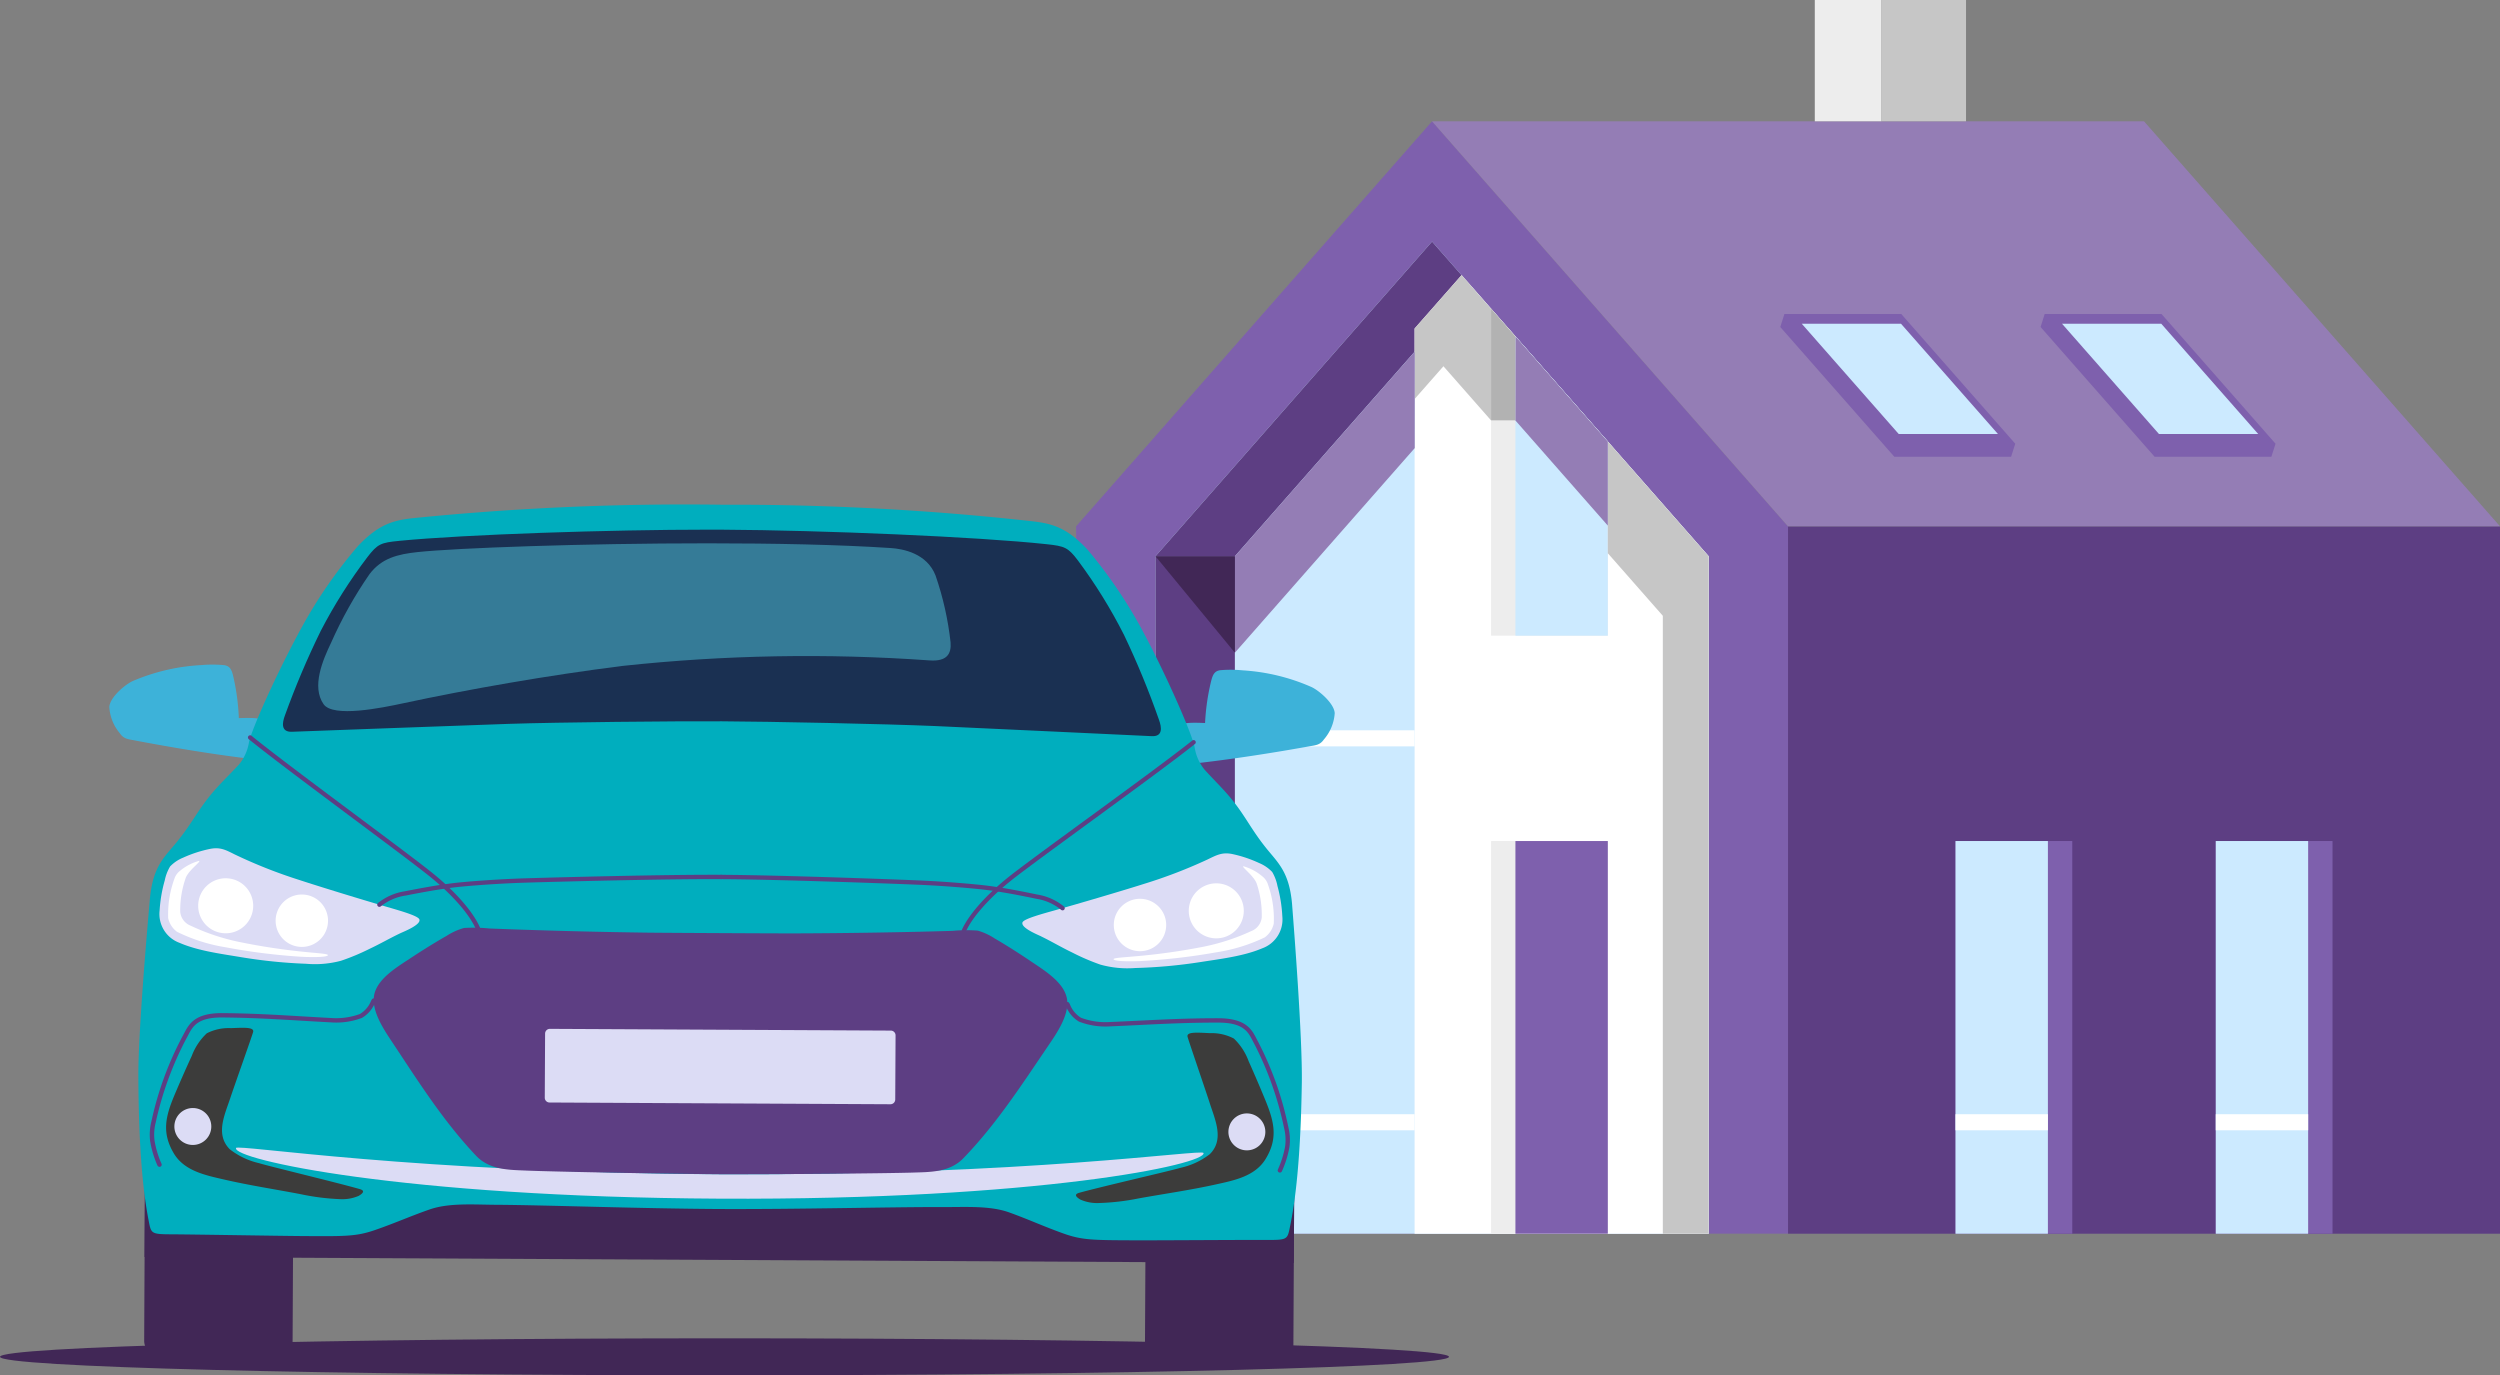<svg id="Group_240" data-name="Group 240" xmlns="http://www.w3.org/2000/svg" xmlns:xlink="http://www.w3.org/1999/xlink" width="344.637" height="189.594" viewBox="0 0 344.637 189.594">
  <rect x="0" y="0" width="344.637" height="189.594" fill="#808080" stroke="none"/>
  <defs>
    <clipPath id="clip-path">
      <rect id="Rectangle_202" data-name="Rectangle 202" width="344.637" height="189.594" fill="none"/>
    </clipPath>
    <clipPath id="clip-path-2">
      <path id="Path_481" data-name="Path 481" d="M108.735,175.12c-2.5.244-2.955.409-4.35,2.219a70.22,70.22,0,0,0-6.446,10.186,115.629,115.629,0,0,0-4.932,11.635c-.409,1.079-.561,2.324.949,2.275,2.991-.1,23.661-.885,29.872-1.089,6.882-.226,22.847-.388,29.417-.355s22.532.36,29.411.656c6.209.268,26.87,1.266,29.86,1.394,1.509.064,1.37-1.182.972-2.264a115.641,115.641,0,0,0-4.813-11.685,70.148,70.148,0,0,0-6.342-10.251c-1.376-1.824-1.829-1.994-4.327-2.264-9.549-1.03-31.035-1.927-44.626-2q-.965-.005-1.983-.005c-13.618,0-33.555.657-42.662,1.545" transform="translate(-92.729 -173.575)" fill="none"/>
    </clipPath>
    <linearGradient id="linear-gradient" x1="-2.914" y1="1.341" x2="-2.899" y2="1.341" gradientUnits="objectBoundingBox">
      <stop offset="0" stop-color="#2e668f"/>
      <stop offset="0.361" stop-color="#244d73"/>
      <stop offset="0.757" stop-color="#1c375a"/>
      <stop offset="1" stop-color="#1a3052"/>
    </linearGradient>
    <clipPath id="clip-path-4">
      <path id="Path_484" data-name="Path 484" d="M118,179.255c-2.742.292-4.959.835-6.623,3.025a57.805,57.805,0,0,0-5.3,9.455c-1.15,2.4-2.733,6.074-1.04,8.493,1.31,1.871,7.967.516,10.912-.117,9.009-1.937,20.036-3.871,30.3-5.164a237.685,237.685,0,0,1,42.283-.761c2.476.191,3.055-.94,2.938-2.469a42.425,42.425,0,0,0-2.075-9.237c-1.2-3.078-4.515-3.671-6.162-3.781-7.084-.47-16.12-.652-25.238-.652-17.211,0-34.721.645-40,1.208" transform="translate(-104.304 -178.047)" fill="none"/>
    </clipPath>
    <linearGradient id="linear-gradient-2" x1="-0.533" y1="1.9" x2="-0.528" y2="1.9" gradientUnits="objectBoundingBox">
      <stop offset="0" stop-color="#cceaff"/>
      <stop offset="1" stop-color="#357b97"/>
    </linearGradient>
  </defs>
  <g id="Group_231" data-name="Group 231">
    <g id="Group_230" data-name="Group 230" clip-path="url(#clip-path)">
      <path id="Path_458" data-name="Path 458" d="M0,441.119c0,1.409,44.716,2.551,99.876,2.551s99.875-1.142,99.875-2.551-44.716-2.551-99.875-2.551S0,439.71,0,441.119" transform="translate(0 -254.076)" fill="#412756"/>
      <path id="Path_459" data-name="Path 459" d="M352.634,193.1h98.148V95.588L401.707,39.753,352.634,95.588Z" transform="translate(-204.292 -23.03)" fill="#7e60ad"/>
      <rect id="Rectangle_187" data-name="Rectangle 187" width="98.148" height="97.517" transform="translate(246.489 72.557)" fill="#5d3e83"/>
      <path id="Path_460" data-name="Path 460" d="M469.29,39.753h98.148l49.074,55.834H518.364Z" transform="translate(-271.875 -23.03)" fill="#947db5"/>
      <path id="Path_461" data-name="Path 461" d="M378.651,215.936h76.259V122.545L416.78,79.162l-38.129,43.382Z" transform="translate(-219.364 -45.861)" fill="#cceaff"/>
      <rect id="Rectangle_188" data-name="Rectangle 188" width="10.945" height="93.391" transform="translate(159.287 76.683)" fill="#5d3e83"/>
      <path id="Path_462" data-name="Path 462" d="M422.252,85.389l-5.472-6.226-38.129,43.382H389.6Z" transform="translate(-219.364 -45.861)" fill="#5d3e83"/>
      <path id="Path_463" data-name="Path 463" d="M463.569,222.3h40.536V128.91L470.048,90.15l-6.478,7.366Z" transform="translate(-268.56 -52.227)" fill="#fff"/>
      <rect id="Rectangle_189" data-name="Rectangle 189" width="16.095" height="54.134" transform="translate(205.55 115.94)" fill="#ededed"/>
      <path id="Path_464" data-name="Path 464" d="M488.626,146.222h16.1v-26.76l-16.1-18.322Z" transform="translate(-283.076 -58.593)" fill="#ededed"/>
      <rect id="Rectangle_190" data-name="Rectangle 190" width="24.778" height="2.216" transform="translate(170.231 100.676)" fill="#fff"/>
      <rect id="Rectangle_191" data-name="Rectangle 191" width="12.735" height="54.134" transform="translate(208.909 115.94)" fill="#7e60ad"/>
      <path id="Path_465" data-name="Path 465" d="M496.613,151.493h12.735v-26.76l-12.735-14.494Z" transform="translate(-287.704 -63.865)" fill="#cceaff"/>
      <rect id="Rectangle_192" data-name="Rectangle 192" width="16.095" height="54.134" transform="translate(305.454 115.94)" fill="#7e60ad"/>
      <rect id="Rectangle_193" data-name="Rectangle 193" width="12.735" height="54.134" transform="translate(305.454 115.94)" fill="#cceaff"/>
      <path id="Path_466" data-name="Path 466" d="M540.786,253.9h-6.316V168.718l-7.585-8.63V144.694l13.9,15.815Z" transform="translate(-305.241 -83.826)" fill="#c6c6c6"/>
      <path id="Path_467" data-name="Path 467" d="M463.569,97.516l.018,9.7,3.959-4.5,6.563,7.467v-15.4l-4.062-4.623Z" transform="translate(-268.56 -52.227)" fill="#c6c6c6"/>
      <path id="Path_468" data-name="Path 468" d="M496.577,121.814l12.75,14.507V124.733l-12.735-14.495Z" transform="translate(-287.683 -63.865)" fill="#947db5"/>
      <path id="Path_469" data-name="Path 469" d="M429.464,128.519l-24.792,28.207,0-13.3,24.8-28.217Z" transform="translate(-234.437 -66.746)" fill="#947db5"/>
      <path id="Path_470" data-name="Path 470" d="M491.971,104.968l-3.345-3.827v15.4h3.345Z" transform="translate(-283.076 -58.594)" fill="#b2b2b2"/>
      <path id="Path_471" data-name="Path 471" d="M389.6,195.586l0-13.3H378.65Z" transform="translate(-219.364 -105.606)" fill="#412756"/>
      <path id="Path_472" data-name="Path 472" d="M669.27,102.889h16.1l15.722,17.888-.572,1.794h-16.1L668.7,104.682Z" transform="translate(-387.398 -59.607)" fill="#7e60ad"/>
      <path id="Path_473" data-name="Path 473" d="M583.982,102.889h16.1L615.8,120.776l-.572,1.794h-16.1l-15.722-17.888Z" transform="translate(-337.988 -59.607)" fill="#7e60ad"/>
      <path id="Path_474" data-name="Path 474" d="M689.093,121.282h13.681l-13.364-15.2H675.729Z" transform="translate(-391.471 -61.454)" fill="#cceaff"/>
      <path id="Path_475" data-name="Path 475" d="M603.806,121.282h13.681l-13.364-15.2H590.442Z" transform="translate(-342.062 -61.454)" fill="#cceaff"/>
      <rect id="Rectangle_194" data-name="Rectangle 194" width="24.778" height="2.216" transform="translate(170.231 153.6)" fill="#fff"/>
      <rect id="Rectangle_195" data-name="Rectangle 195" width="12.735" height="2.216" transform="translate(305.454 153.6)" fill="#fff"/>
      <rect id="Rectangle_196" data-name="Rectangle 196" width="16.095" height="54.134" transform="translate(269.577 115.94)" fill="#7e60ad"/>
      <rect id="Rectangle_197" data-name="Rectangle 197" width="12.735" height="54.134" transform="translate(269.577 115.94)" fill="#cceaff"/>
      <rect id="Rectangle_198" data-name="Rectangle 198" width="12.735" height="2.216" transform="translate(269.577 153.6)" fill="#fff"/>
      <rect id="Rectangle_199" data-name="Rectangle 199" width="11.683" height="16.723" transform="translate(259.344 0)" fill="#c6c6c6"/>
      <rect id="Rectangle_200" data-name="Rectangle 200" width="9.166" height="16.723" transform="translate(250.177 0)" fill="#ededed"/>
      <path id="Path_476" data-name="Path 476" d="M47.339,390.046l20.462.1L67.7,410.891a2.03,2.03,0,0,1-2.04,2.02l-16.4-.084a2.03,2.03,0,0,1-2.02-2.04Z" transform="translate(-27.364 -225.966)" fill="#412756"/>
      <path id="Path_477" data-name="Path 477" d="M395.777,391.828l-20.462-.1-.106,20.741a2.03,2.03,0,0,0,2.02,2.04l16.4.084a2.03,2.03,0,0,0,2.04-2.02Z" transform="translate(-217.37 -226.938)" fill="#412756"/>
      <rect id="Rectangle_201" data-name="Rectangle 201" width="9.203" height="158.433" transform="translate(19.928 173.283) rotate(-89.707)" fill="#412756"/>
      <path id="Path_478" data-name="Path 478" d="M57.712,226.131c.1-1.184-3.022-.975-4.043-.961a30.625,30.625,0,0,0-.774-5.784c-.2-.828-.424-1.434-1.318-1.524a17.031,17.031,0,0,0-3.037-.005,27.662,27.662,0,0,0-9.49,2.2c-1.127.521-3.163,2.277-3.235,3.576a6.162,6.162,0,0,0,1.466,3.643c.522.772,1.119.793,1.986.958,4.6.875,10.452,1.883,16.258,2.583.835.1,1.243-.005,1.441-.688a22,22,0,0,0,.747-4" transform="translate(-20.746 -126.174)" fill="#3db2d9"/>
      <path id="Path_479" data-name="Path 479" d="M385.978,231.763c.191.684.6.795,1.435.7,5.812-.64,11.673-1.588,16.283-2.416.869-.156,1.465-.171,2-.938a6.154,6.154,0,0,0,1.5-3.628c-.058-1.3-2.075-3.076-3.2-3.608a27.657,27.657,0,0,0-9.467-2.3,17.034,17.034,0,0,0-3.037-.026c-.9.081-1.121.685-1.334,1.51a30.611,30.611,0,0,0-.834,5.776c-1.02-.024-4.141-.265-4.052.92a22.017,22.017,0,0,0,.706,4" transform="translate(-223.199 -127.162)" fill="#3db2d9"/>
      <path id="Path_480" data-name="Path 480" d="M204.408,220.654c-.353-4.616-1.936-5.868-3.6-7.943-1.894-2.367-2.668-4.013-4.207-6.04-1.395-1.838-2.766-3.093-4.264-4.749a6.35,6.35,0,0,1-1.376-3.091c-.306-1.694-3.743-9.659-7.177-16.061a65.3,65.3,0,0,0-7.579-11.173c-2.806-3.023-4.816-3.59-7.516-3.913a373.979,373.979,0,0,0-42.744-2.292,374.015,374.015,0,0,0-42.766,1.854c-2.7.3-4.719.841-7.555,3.836a65.292,65.292,0,0,0-7.693,11.095c-3.5,6.367-7.018,14.3-7.341,15.987a6.344,6.344,0,0,1-1.408,3.077c-1.515,1.641-2.9,2.882-4.312,4.705-1.559,2.011-2.351,3.649-4.269,6-1.681,2.057-3.277,3.293-3.677,7.905-.255,2.949-1.607,18.123-1.579,24.354.027,6.017.273,13.936,1.379,19.654.391,2.021.252,2.1,3.261,2.111,3.2.016,14.909.219,17.942.239,5.988.041,7.464.058,10.033-.828,2.771-.955,4.8-1.885,7.539-2.84,2.686-.937,6.128-.658,9.156-.643,6.419.033,20.184.529,30.791.583s24.376-.3,30.8-.268c3.028.016,6.473-.228,9.149.737,2.728.983,4.748,1.934,7.51,2.917,2.56.912,4.036.91,10.024.931,3.033.011,14.746-.072,17.943-.056,3.009.016,2.871-.061,3.283-2.077,1.165-5.708,1.492-13.623,1.58-19.64.092-6.231-1.1-21.417-1.33-24.369" transform="translate(-26.273 -95.812)" fill="#00aebe"/>
    </g>
  </g>
  <g id="Group_233" data-name="Group 233" transform="translate(39.008 73.018)">
    <g id="Group_232" data-name="Group 232" clip-path="url(#clip-path-2)">
      <rect id="Rectangle_203" data-name="Rectangle 203" width="29.15" height="121.723" transform="matrix(0.005, -1, 1, 0.005, -0.428, 28.53)" fill="url(#linear-gradient)"/>
    </g>
  </g>
  <g id="Group_235" data-name="Group 235">
    <g id="Group_234" data-name="Group 234" clip-path="url(#clip-path)">
      <path id="Path_482" data-name="Path 482" d="M88.093,287.774c-.192-.5-2.76-1.217-4.53-1.733-3.182-.927-9.12-2.74-12.093-3.718a68.421,68.421,0,0,1-8.822-3.493c-1.243-.621-2.014-1.054-3.444-.757a17.409,17.409,0,0,0-3.655,1.192,5.228,5.228,0,0,0-1.806,1.212A6.042,6.042,0,0,0,53,282.4a19.417,19.417,0,0,0-.713,4.185,4.225,4.225,0,0,0,2.74,4.427c2.556,1.111,5.724,1.514,8.459,1.973a70.163,70.163,0,0,0,9,.916,13.876,13.876,0,0,0,4.815-.417,30.544,30.544,0,0,0,3.94-1.648c1.433-.67,2.862-1.5,4.262-2.16.466-.219,2.878-1.161,2.593-1.905" transform="translate(-30.286 -161.04)" fill="#dcdcf5"/>
      <path id="Path_483" data-name="Path 483" d="M337.623,291.112c1.393.671,2.813,1.519,4.24,2.2A30.578,30.578,0,0,0,345.786,295a13.9,13.9,0,0,0,4.81.467,70.241,70.241,0,0,0,9.007-.824c2.74-.431,5.911-.8,8.479-1.886a4.225,4.225,0,0,0,2.785-4.4,19.423,19.423,0,0,0-.671-4.192,6.06,6.06,0,0,0-.724-1.935,5.234,5.234,0,0,0-1.793-1.23,17.4,17.4,0,0,0-3.642-1.23c-1.426-.311-2.2.114-3.452.722a68.36,68.36,0,0,1-8.857,3.4c-2.983.948-8.939,2.7-12.13,3.595-1.775.5-4.351,1.189-4.548,1.686-.293.741,2.11,1.708,2.573,1.932" transform="translate(-194.091 -162.022)" fill="#dcdcf5"/>
    </g>
  </g>
  <g id="Group_237" data-name="Group 237" transform="translate(43.877 74.899)">
    <g id="Group_236" data-name="Group 236" clip-path="url(#clip-path-4)">
      <rect id="Rectangle_205" data-name="Rectangle 205" width="84.308" height="73.346" transform="matrix(0.787, -0.617, 0.617, 0.787, -12.628, 9.143)" fill="url(#linear-gradient-2)"/>
    </g>
  </g>
  <g id="Group_239" data-name="Group 239" transform="translate(20.643 101.362)">
    <g id="Group_241" data-name="Group 241">
      <path id="Path_485" data-name="Path 485" d="M397.152,293.284a3.792,3.792,0,1,1-3.772-3.811,3.791,3.791,0,0,1,3.772,3.811" transform="translate(-246.333 -269.063)" fill="#fff"/>
      <path id="Path_486" data-name="Path 486" d="M372.219,298.172a3.611,3.611,0,1,1-3.593-3.63,3.611,3.611,0,0,1,3.593,3.63" transform="translate(-232.097 -272)" fill="#fff"/>
      <path id="Path_487" data-name="Path 487" d="M386.109,286.151a2.308,2.308,0,0,0-.71-.9,7.006,7.006,0,0,0-2.555-1.366c-.448-.012,1.4,1.266,1.8,2.379a13.483,13.483,0,0,1,.7,4.673,2.264,2.264,0,0,1-1.444,1.88A29.533,29.533,0,0,1,377.174,295a87.382,87.382,0,0,1-9.318,1.3c-1.6.148-3.026.209-2.939.406.147.333,2.865.308,4.135.22a84.76,84.76,0,0,0,10-1.177,23.593,23.593,0,0,0,6.7-2.06,3.194,3.194,0,0,0,1.25-1.912,14.2,14.2,0,0,0-.886-5.622" transform="translate(-232.049 -265.825)" fill="#fff"/>
      <path id="Path_488" data-name="Path 488" d="M64.948,291.584a3.792,3.792,0,1,0,3.811-3.772,3.791,3.791,0,0,0-3.811,3.772" transform="translate(-58.27 -268.1)" fill="#fff"/>
      <path id="Path_489" data-name="Path 489" d="M90.329,296.73a3.611,3.611,0,1,0,3.63-3.592,3.611,3.611,0,0,0-3.63,3.592" transform="translate(-72.974 -271.186)" fill="#fff"/>
      <path id="Path_490" data-name="Path 490" d="M55.063,289.978a3.2,3.2,0,0,0,1.231,1.925,23.579,23.579,0,0,0,6.676,2.128,84.732,84.732,0,0,0,9.983,1.28c1.269.1,3.986.153,4.137-.178.089-.2-1.336-.271-2.935-.435a87.347,87.347,0,0,1-9.3-1.4,29.513,29.513,0,0,1-6.7-2.247,2.265,2.265,0,0,1-1.424-1.894,13.5,13.5,0,0,1,.751-4.666c.407-1.108,2.269-2.368,1.821-2.36a6.992,6.992,0,0,0-2.569,1.34,2.3,2.3,0,0,0-.719.893,14.207,14.207,0,0,0-.944,5.613" transform="translate(-52.53 -264.81)" fill="#fff"/>
      <path id="Path_491" data-name="Path 491" d="M81.128,359.043c-3.38-.958-12.379-3.109-13.874-3.569a10.241,10.241,0,0,1-4.049-1.927c-2.009-2.031-.689-4.731.062-7,.51-1.54,3.01-8.582,3.163-9.146.194-.715-1.273-.611-3.057-.542a6.61,6.61,0,0,0-3.326.71,8.23,8.23,0,0,0-2.07,3.11c-.751,1.617-1.711,3.8-2.381,5.395-1.238,2.949-1.788,5.194-.106,8.034,1.445,2.439,4.348,3.022,6.917,3.616,3.491.807,7.027,1.345,10.541,2.016a32.026,32.026,0,0,0,5.481.694,5.656,5.656,0,0,0,2.559-.455c.668-.393.859-.731.138-.935" transform="translate(-52.18 -296.487)" fill="#3c3c3b"/>
      <path id="Path_492" data-name="Path 492" d="M62.235,365.666a2.545,2.545,0,1,1-2.532-2.558,2.545,2.545,0,0,1,2.532,2.558" transform="translate(-53.749 -311.722)" fill="#dcdcf5"/>
      <path id="Path_493" data-name="Path 493" d="M353.2,361.413a5.657,5.657,0,0,0,2.555.481,32.066,32.066,0,0,0,5.488-.637c3.52-.635,7.062-1.137,10.561-1.908,2.575-.568,5.484-1.12,6.954-3.545,1.711-2.824,1.184-5.073-.024-8.035-.654-1.6-1.591-3.795-2.325-5.419a8.228,8.228,0,0,0-2.039-3.131,6.612,6.612,0,0,0-3.319-.744c-1.783-.087-3.249-.206-3.062.511.148.565,2.575,7.633,3.069,9.178.728,2.276,2.02,4.989-.009,7a10.239,10.239,0,0,1-4.068,1.885c-1.5.445-10.52,2.5-13.91,3.427-.724.2-.536.536.128.936" transform="translate(-224.919 -297.413)" fill="#3c3c3b"/>
      <path id="Path_494" data-name="Path 494" d="M402.557,367.406a2.545,2.545,0,1,0,2.558-2.532,2.545,2.545,0,0,0-2.558,2.532" transform="translate(-253.857 -312.745)" fill="#dcdcf5"/>
      <path id="Path_495" data-name="Path 495" d="M210.7,376.811c-.178-.563-24.4,3.152-66.7,2.936s-66.487-4.18-66.671-3.619c-.51,1.552,22.693,6.761,66.654,6.986s67.215-4.747,66.721-6.3" transform="translate(-65.436 -319.234)" fill="#dcdcf5"/>
      <path id="Path_496" data-name="Path 496" d="M217.97,313.5c-.571-2.152-3.145-3.689-5.108-5.015-1.5-1.01-3.147-2.06-4.761-3a8.677,8.677,0,0,0-2.369-1.1,21.108,21.108,0,0,0-3.488.035c-3.686.109-6.731.174-10.417.235s-7.374.1-11.061.113c-1.872.007-7.239-.021-10.445-.038s-8.573-.043-10.445-.069q-5.531-.078-11.06-.226c-3.686-.1-6.73-.2-10.415-.342a21.083,21.083,0,0,0-3.487-.071,8.667,8.667,0,0,0-2.38,1.074c-1.623.927-3.285,1.959-4.791,2.954-1.976,1.306-4.566,2.817-5.159,4.963-.636,2.3,1.373,5.152,2.546,6.923,3.633,5.485,7,10.788,11.436,15.475,1.874,1.98,4.513,1.956,7.031,2.06,3.421.142,18.042.434,26.553.5,8.512.023,23.135-.12,26.558-.226,2.519-.079,5.158-.028,7.052-1.988,4.483-4.641,7.9-9.909,11.594-15.357,1.191-1.759,3.23-4.587,2.617-6.9" transform="translate(-91.589 -277.458)" fill="#5d3e83"/>
      <path id="Path_497" data-name="Path 497" d="M226.181,347.554l-47-.24a.658.658,0,0,1-.654-.661l.045-8.839a.657.657,0,0,1,.66-.654l47,.24a.658.658,0,0,1,.654.66l-.045,8.839a.657.657,0,0,1-.66.654" transform="translate(-124.071 -296.69)" fill="#dcdcf5"/>
      <path id="Path_499" data-name="Path 499" d="M282.976,291.577a.3.3,0,0,1-.2-.074,7.07,7.07,0,0,0-3.39-1.516c-2.136-.444-4.412-.894-6.584-1.182-1.917-.253-6.249-.619-9.9-.768-4.549-.185-19.274-.723-26.993-.762a.3.3,0,1,1,0-.6c7.728.04,22.462.577,27.014.763,3.672.149,8.028.517,9.958.772,2.192.29,4.48.743,6.628,1.189a7.742,7.742,0,0,1,3.663,1.652.3.3,0,0,1-.2.528" transform="translate(-157.139 -267.441)" fill="#5d3e83"/>
      <path id="Path_500" data-name="Path 500" d="M378.652,351.868a.3.3,0,0,1-.273-.424,13.249,13.249,0,0,0,1-3.2,6.685,6.685,0,0,0-.138-2.483,45.611,45.611,0,0,0-4.1-11.61c-.084-.15-.164-.307-.246-.466-.623-1.217-1.268-2.475-4.678-2.493h-.056c-4.039,0-7.392.161-10.941.336-1.294.064-2.605.128-3.973.185a10.045,10.045,0,0,1-4.283-.655,4.253,4.253,0,0,1-1.783-2.091l-.092-.179a.3.3,0,0,1,.535-.276l.093.182a3.722,3.722,0,0,0,1.523,1.831,9.607,9.607,0,0,0,3.982.588c1.366-.057,2.677-.122,3.969-.185,3.557-.175,6.917-.341,10.971-.337h.055c3.779.019,4.573,1.571,5.213,2.82.078.153.155.3.235.446a45.206,45.206,0,0,1,4.161,11.766,7.326,7.326,0,0,1,.151,2.688,13.694,13.694,0,0,1-1.046,3.38.3.3,0,0,1-.276.178" transform="translate(-222.86 -291.584)" fill="#5d3e83"/>
      <path id="Path_501" data-name="Path 501" d="M50.409,350.4a.3.3,0,0,1-.274-.18,13.7,13.7,0,0,1-1.012-3.391,7.348,7.348,0,0,1,.179-2.686,45.237,45.237,0,0,1,4.281-11.723c.082-.143.16-.292.24-.443.652-1.241,1.464-2.785,5.242-2.766h.055c4.054.037,7.412.237,10.967.448,1.291.077,2.6.155,3.967.226a9.611,9.611,0,0,0,3.987-.548,3.72,3.72,0,0,0,1.542-1.814l.1-.181a.3.3,0,1,1,.532.282l-.094.179a4.253,4.253,0,0,1-1.8,2.072,10.009,10.009,0,0,1-4.29.612c-1.367-.071-2.678-.15-3.971-.226-3.548-.211-6.9-.411-10.937-.448h-.056c-3.41-.018-4.067,1.233-4.7,2.444-.083.159-.165.314-.251.464a45.642,45.642,0,0,0-4.219,11.568,6.69,6.69,0,0,0-.164,2.481,13.068,13.068,0,0,0,.964,3.21.3.3,0,0,1-.155.4.307.307,0,0,1-.122.025" transform="translate(-49.073 -290.911)" fill="#5d3e83"/>
      <path id="Path_502" data-name="Path 502" d="M315.482,269.082a.3.3,0,0,1-.122-.027.3.3,0,0,1-.15-.4c.949-2.091,3.366-4.815,6.467-7.285,1.665-1.327,6.008-4.5,10.605-7.86,5.541-4.049,11.821-8.639,14.667-10.911a.3.3,0,1,1,.376.47c-2.856,2.28-9.142,6.874-14.688,10.926-4.592,3.356-8.93,6.526-10.586,7.845-3.03,2.413-5.383,5.053-6.294,7.062a.3.3,0,0,1-.276.177" transform="translate(-203.238 -241.87)" fill="#5d3e83"/>
      <path id="Path_503" data-name="Path 503" d="M112.934,267.823a.3.3,0,0,1-.274-.18c-.891-2.017-3.216-4.682-6.222-7.126-1.642-1.336-5.946-4.55-10.5-7.951-5.5-4.11-11.744-8.768-14.577-11.077a.3.3,0,1,1,.38-.467c2.823,2.3,9.057,6.955,14.556,11.061,4.562,3.406,8.871,6.623,10.523,7.967,3.076,2.5,5.465,5.25,6.392,7.351a.3.3,0,0,1-.277.422" transform="translate(-67.713 -240.954)" fill="#5d3e83"/>
      <path id="Path_504" data-name="Path 504" d="M123.922,291.09a.3.3,0,0,1-.194-.53,7.746,7.746,0,0,1,3.68-1.614c2.152-.424,4.445-.854,6.64-1.122,1.933-.236,6.292-.559,9.966-.67,4.554-.139,19.293-.526,27.021-.487a.3.3,0,0,1,0,.6c-7.719-.04-22.449.347-27,.486-3.656.111-7.991.433-9.911.667-2.175.265-4.456.692-6.6,1.114a7.078,7.078,0,0,0-3.405,1.481.3.3,0,0,1-.2.072" transform="translate(-92.261 -267.436)" fill="#5d3e83"/>
    </g>
  </g>
</svg>
